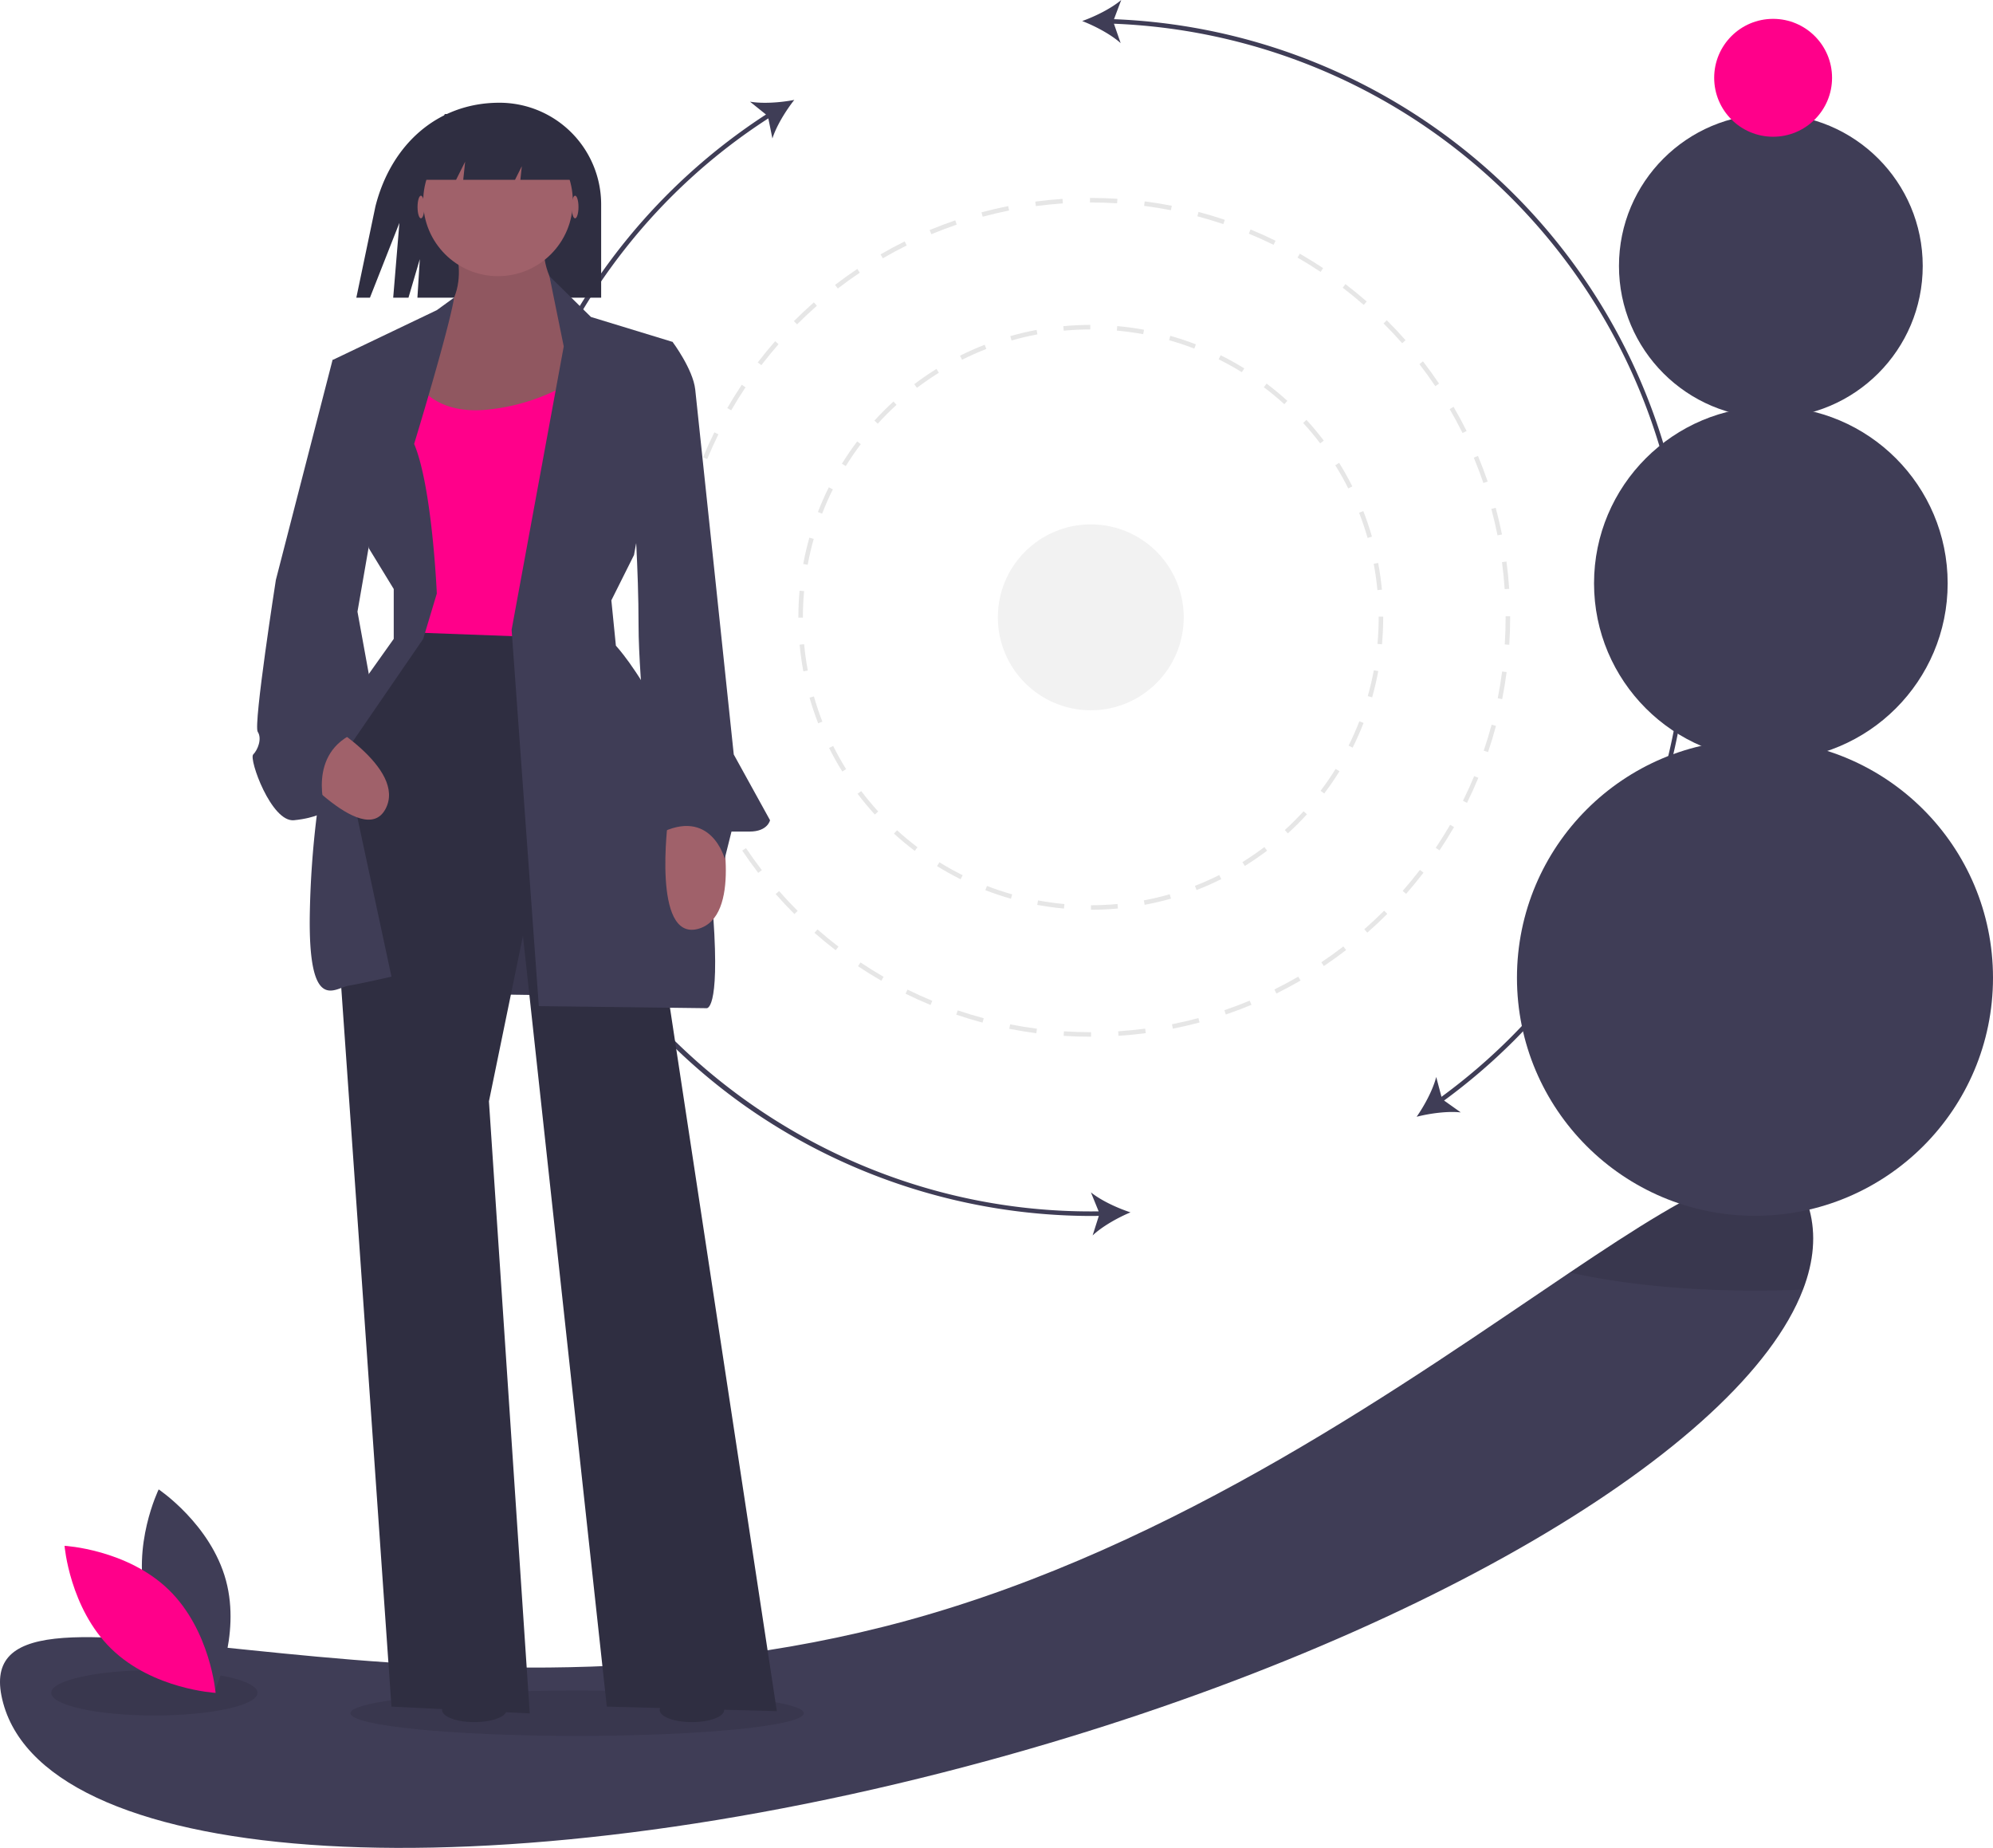 <svg xmlns="http://www.w3.org/2000/svg" id="b3d7192f-2a1f-4aa9-b584-3a60b5f539d3" data-name="Layer 1" width="879.195" height="815.147" viewBox="0 0 879.195 815.147"><title>gravitas</title><path d="M955.787,611.274c-26.89,70.21-171.93,156.48-358.93,207.61-220.01,60.17-414.78,48.92-435.03-25.13-20.25-74.04,178.49,23.76,398.51-36.41,120.14-32.86,221.77-106.02,292.59-153.61,58.87-39.58,96.45-61.49,105.64-27.87C961.607,586.974,960.537,598.874,955.787,611.274Z" transform="translate(-160.403 -42.426)" fill="#3f3d56"></path><ellipse cx="254.597" cy="755.733" rx="100" ry="10" opacity="0.1"></ellipse><ellipse cx="68.097" cy="746.733" rx="45.5" ry="10" opacity="0.1"></ellipse><path d="M641.608,499.744c-4,0-8.024-.129-11.985-.381L629.75,497.367c3.924.25,7.909.377,11.848.377l.118-.001v2l-.094.001Zm12.206-.397-.131-1.996c3.967-.259,7.976-.651,11.914-1.166l.26,1.982C661.876,498.688,657.824,499.085,653.814,499.346ZM617.577,498.2c-3.988-.518-8.007-1.173-11.944-1.949l.387-1.963c3.895.769,7.87,1.417,11.815,1.928Zm60.222-1.998-.389-1.961c3.896-.773,7.819-1.687,11.658-2.714l.518,1.932C685.705,494.498,681.739,495.421,677.799,496.202Zm-83.956-2.681c-3.875-1.032-7.773-2.209-11.586-3.499l.641-1.895c3.771,1.275,7.627,2.44,11.46,3.461ZM701.167,489.944l-.643-1.895c3.751-1.274,7.513-2.692,11.182-4.216l.768,1.848C708.764,487.221,704.96,488.655,701.167,489.944Zm-130.258-4.186c-3.711-1.535-7.425-3.217-11.039-4.999l.885-1.793c3.574,1.762,7.248,3.426,10.918,4.944Zm152.571-5.076-.887-1.793c3.562-1.762,7.109-3.662,10.542-5.648l1.002,1.73C730.667,476.98,727.082,478.902,723.48,480.682Zm-174.293-5.636c-3.481-2.011-6.941-4.164-10.284-6.399l1.111-1.662c3.307,2.211,6.729,4.341,10.172,6.329Zm195.214-6.474-1.113-1.662c3.297-2.206,6.567-4.554,9.722-6.979l1.219,1.586C751.04,463.97,747.733,466.343,744.401,468.573ZM529.062,461.592c-3.186-2.445-6.335-5.029-9.359-7.68l1.318-1.504c2.992,2.622,6.107,5.178,9.259,7.598Zm234.517-7.755-1.32-1.503c2.986-2.622,5.926-5.375,8.737-8.186l1.414,1.414C769.568,448.403,766.598,451.186,763.579,453.836Zm-252.714-8.195c-2.844-2.84-5.63-5.81-8.281-8.826l1.502-1.32c2.623,2.984,5.378,5.922,8.192,8.731Zm269.823-8.912-1.504-1.319c2.623-2.989,5.182-6.102,7.604-9.254l1.586,1.219C785.925,430.56,783.339,433.707,780.688,436.729ZM494.896,427.47c-2.449-3.183-4.825-6.488-7.062-9.822l1.661-1.114c2.212,3.299,4.562,6.568,6.985,9.717Zm300.54-9.934-1.662-1.112c2.213-3.307,4.345-6.728,6.336-10.169l1.73,1.002C799.827,410.736,797.673,414.194,795.436,417.536ZM481.43,407.388c-2.015-3.477-3.939-7.061-5.718-10.654l1.792-.888c1.76,3.554,3.663,7.1,5.656,10.539Zm326.13-10.811-1.793-.886c1.761-3.564,3.427-7.236,4.952-10.915l1.848.766C811.024,389.262,809.34,392.974,807.56,396.577ZM470.706,385.731c-1.541-3.706-2.978-7.509-4.271-11.304l1.894-.645c1.278,3.753,2.7,7.515,4.224,11.181Zm346.132-11.533-1.895-.642c1.276-3.766,2.443-7.621,3.469-11.458l1.932.517C819.308,366.494,818.128,370.391,816.838,374.198ZM462.913,362.848c-1.042-3.88-1.968-7.845-2.752-11.785l1.962-.391c.775,3.897,1.691,7.819,2.722,11.657Zm360.167-12.023-1.963-.388c.771-3.897,1.423-7.872,1.937-11.813l1.982.259C824.518,342.867,823.858,346.885,823.08,350.825ZM458.189,339.123c-.523-3.973-.922-8.024-1.188-12.042l1.996-.132c.262,3.975.658,7.982,1.175,11.913Zm368.02-12.285-1.996-.129c.255-3.952.385-7.977.385-11.965l-.001-.475h2l.001.468C826.598,318.775,826.467,322.844,826.209,326.838Zm-367.612-11.855h-2l0-.245c0-3.94.125-7.929.374-11.848l1.996.126c-.245,3.877-.37,7.823-.37,11.728Zm365.585-12.678c-.266-3.967-.666-7.975-1.189-11.912l1.982-.264c.529,3.98.934,8.031,1.203,12.042ZM460.11,291.1l-1.983-.256c.514-3.984,1.167-8.003,1.94-11.945l1.963.386C461.265,283.183,460.619,287.158,460.11,291.1Zm360.915-12.514c-.78-3.895-1.701-7.815-2.737-11.653l1.932-.521c1.047,3.88,1.978,7.844,2.767,11.782ZM464.722,267.62l-1.933-.514c1.032-3.886,2.208-7.785,3.493-11.588l1.895.64C466.905,259.92,465.743,263.776,464.722,267.62Zm350.067-12.136c-1.284-3.756-2.71-7.516-4.238-11.175l1.846-.771c1.545,3.7,2.986,7.501,4.285,11.298ZM472.385,244.932l-1.849-.764c1.535-3.716,3.215-7.431,4.993-11.041l1.794.884C475.564,237.582,473.903,241.256,472.385,244.932Zm333.2-11.5c-1.76-3.545-3.667-7.088-5.669-10.532l1.729-1.005c2.024,3.48,3.952,7.063,5.731,10.647Zm-322.618-9.994-1.732-.999c2.007-3.48,4.158-6.941,6.392-10.288l1.663,1.11C487.08,216.572,484.953,219.996,482.967,223.438Zm310.6-10.679c-2.219-3.3-4.573-6.566-6.998-9.708l1.584-1.222c2.45,3.176,4.831,6.478,7.074,9.813Zm-297.304-9.238-1.587-1.217c2.445-3.19,5.027-6.341,7.674-9.364l1.505,1.317C501.237,197.249,498.683,200.366,496.264,203.521Zm282.688-9.704c-2.624-2.978-5.383-5.912-8.203-8.721l1.412-1.417c2.85,2.839,5.64,5.806,8.291,8.816Zm-266.92-8.309-1.416-1.412c2.838-2.845,5.806-5.633,8.821-8.286l1.321,1.501C517.775,179.937,514.839,182.695,512.032,185.509Zm249.963-8.583c-2.996-2.62-6.114-5.172-9.268-7.586l1.215-1.588c3.188,2.44,6.341,5.02,9.369,7.668Zm-231.999-7.225-1.221-1.584c3.181-2.451,6.484-4.829,9.818-7.068l1.115,1.66C536.411,164.924,533.143,167.276,529.997,169.7Zm212.986-7.328c-3.309-2.206-6.734-4.331-10.181-6.316l.998-1.733c3.484,2.007,6.947,4.156,10.292,6.386ZM549.854,156.367l-1.004-1.729c3.469-2.014,7.052-3.94,10.65-5.725l.889,1.792C556.831,152.469,553.287,154.374,549.854,156.367Zm172.371-5.948c-3.572-1.756-7.247-3.415-10.924-4.931l.762-1.849c3.718,1.532,7.434,3.209,11.045,4.985ZM571.27,145.745l-.77-1.846c3.706-1.543,7.508-2.983,11.301-4.278l.646,1.893C578.696,142.795,574.935,144.219,571.27,145.745Zm128.802-4.46c-3.766-1.269-7.623-2.429-11.464-3.447l.512-1.934c3.884,1.029,7.783,2.202,11.591,3.485Zm-106.174-3.263-.52-1.932c3.877-1.044,7.842-1.972,11.782-2.76l.393,1.961C601.655,136.072,597.734,136.99,593.898,138.023Zm83.043-2.868c-3.895-.762-7.87-1.405-11.816-1.912l.254-1.983c3.989.512,8.009,1.162,11.947,1.933Zm-59.579-1.82-.262-1.982c3.973-.525,8.023-.928,12.042-1.195l.133,1.996C625.301,132.417,621.292,132.815,617.362,133.335Zm35.846-1.228c-3.839-.24-7.745-.362-11.61-.362l-.356 0v-2l.353-0c3.911,0,7.859.123,11.739.366Z" transform="translate(-160.403 -42.426)" fill="#e6e6e6"></path><path d="M641.672,443.744l-.002-2c3.907-.002,7.85-.184,11.717-.54l.184,1.991C649.643,443.557,645.639,443.742,641.672,443.744Zm-11.896-.534c-3.946-.358-7.917-.905-11.8-1.624l.363-1.967c3.823.708,7.731,1.246,11.618,1.598Zm35.593-1.651-.365-1.966c3.831-.714,7.672-1.616,11.416-2.681l.547,1.924C673.162,439.918,669.261,440.834,665.368,441.559ZM606.375,438.877c-3.806-1.078-7.607-2.348-11.299-3.776l.722-1.865c3.634,1.406,7.376,2.656,11.122,3.717Zm81.884-3.831-.723-1.864c3.626-1.407,7.233-3.004,10.723-4.746l.893,1.789C695.608,431.995,691.943,433.617,688.259,435.046Zm-104.084-4.756c-3.542-1.763-7.044-3.714-10.409-5.799l1.053-1.7c3.313,2.052,6.761,3.973,10.248,5.709Zm125.376-5.874-1.055-1.699c3.305-2.052,6.558-4.286,9.668-6.64l1.207,1.595C716.212,420.063,712.908,422.331,709.551,424.416ZM563.937,417.758c-3.155-2.381-6.239-4.941-9.168-7.608l1.347-1.479c2.883,2.625,5.92,5.146,9.026,7.491Zm164.592-7.704-1.348-1.478c2.876-2.624,5.666-5.415,8.292-8.296l1.479,1.348C734.284,404.554,731.45,407.388,728.529,410.054Zm-182.191-8.321c-2.672-2.924-5.236-6.004-7.623-9.154l1.595-1.208c2.349,3.102,4.874,6.134,7.505,9.014Zm198.229-9.267-1.596-1.206c2.352-3.111,4.584-6.365,6.636-9.673l1.699,1.054C749.223,386,746.955,389.305,744.566,392.465Zm-212.602-9.704c-2.089-3.36-4.046-6.857-5.816-10.396l1.789-.895c1.742,3.483,3.668,6.927,5.725,10.235Zm225.145-10.528-1.789-.893c1.737-3.482,3.333-7.092,4.741-10.729l1.865.723C760.495,365.029,758.875,368.696,757.109,372.234ZM521.323,361.476c-1.433-3.686-2.71-7.485-3.796-11.292l1.923-.549c1.069,3.748,2.327,7.488,3.737,11.116ZM765.71,350.038l-1.924-.546c1.062-3.749,1.962-7.59,2.673-11.417l1.967.365C767.703,342.328,766.79,346.231,765.71,350.038ZM514.796,338.589c-.725-3.881-1.278-7.85-1.644-11.797l1.991-.185c.36,3.886.905,7.793,1.619,11.614Zm255.26-11.948-1.992-.182c.354-3.867.533-7.809.533-11.714l-.001-.298h2l.001.288C770.598,318.711,770.416,322.714,770.057,326.641Zm-255.459-11.748h-2v-.148c0-3.915.178-7.867.528-11.748l1.992.18c-.345,3.821-.52,7.713-.52,11.568Zm253.44-12.159c-.366-3.889-.915-7.795-1.633-11.612l1.965-.369c.729,3.876,1.287,7.845,1.658,11.794ZM516.708,291.559l-1.967-.363c.717-3.89,1.626-7.792,2.702-11.602l1.925.544C518.31,283.887,517.415,287.73,516.708,291.559Zm246.997-11.848c-1.073-3.745-2.335-7.483-3.75-11.111l1.863-.727c1.438,3.685,2.72,7.482,3.809,11.287ZM523.08,269.014l-1.866-.721c1.425-3.689,3.041-7.358,4.804-10.904l1.791.891C526.073,261.77,524.482,265.382,523.08,269.014ZM755.189,257.886c-1.742-3.476-3.673-6.917-5.736-10.228l1.697-1.058c2.097,3.363,4.057,6.858,5.826,10.389ZM533.511,248.029l-1.701-1.052c2.081-3.364,4.345-6.672,6.729-9.833l1.597,1.204C537.789,241.46,535.56,244.718,533.511,248.029Zm209.286-10.028c-2.356-3.101-4.885-6.13-7.517-9.005l1.475-1.351c2.673,2.919,5.241,5.996,7.634,9.146Zm-195.175-8.684-1.479-1.346c2.663-2.927,5.493-5.765,8.412-8.436l1.35,1.476C553.03,223.641,550.243,226.435,547.622,229.317Zm179.347-8.599c-2.885-2.621-5.925-5.138-9.034-7.48l1.203-1.598c3.158,2.379,6.246,4.936,9.177,7.598Zm-162.055-7.218-1.209-1.594c3.153-2.392,6.454-4.665,9.812-6.755l1.057,1.698C571.268,208.908,568.018,211.146,564.914,213.501ZM708.249,206.62c-3.312-2.047-6.763-3.964-10.253-5.697l.889-1.791c3.547,1.76,7.051,3.708,10.415,5.787Zm-123.444-5.501-.896-1.788c3.538-1.771,7.2-3.398,10.886-4.833l.726,1.863C591.894,197.774,588.288,199.374,584.805,201.118ZM687.259,196.2c-3.637-1.401-7.38-2.647-11.127-3.704l.543-1.925c3.807,1.073,7.609,2.339,11.303,3.763Zm-80.624-3.583-.549-1.923c3.805-1.087,7.705-2.008,11.593-2.737l.369,1.966C614.221,190.641,610.381,191.547,606.635,192.617Zm58.076-2.775c-3.825-.703-7.734-1.236-11.619-1.584l.178-1.992c3.946.354,7.917.896,11.803,1.61Zm-35.05-1.544-.186-1.991c3.928-.366,7.931-.555,11.896-.562l.004,2C637.47,187.752,633.529,187.938,629.661,188.298Z" transform="translate(-160.403 -42.426)" fill="#e6e6e6"></path><path d="M659.107,577.221c-5.759-1.88-12.944-5.192-17.46-8.823l3.415,8.381c-116.336,1.611-220.837-74.885-254.414-186.645C357.188,278.761,401.877,157.561,499.347,94.645l1.8,8.871c1.749-5.525,5.896-12.263,9.649-17.017-5.946,1.157-13.835,1.753-19.547.774l7.056,5.664A265.87,265.87,0,0,0,394.754,221.019a264.064,264.064,0,0,0,92.868,308.212,265.926,265.926,0,0,0,153.97,49.585c1.181,0,2.366-.022,3.551-.038l-2.737,8.626C646.618,583.424,653.516,579.551,659.107,577.221Z" transform="translate(-160.403 -42.426)" fill="#3f3d56"></path><path d="M894.405,238.787A264.085,264.085,0,0,0,651.834,50.888l3.189-8.462c-4.418,3.75-11.513,7.252-17.22,9.281,5.651,2.183,12.649,5.872,16.967,9.738l-2.967-8.557A262.089,262.089,0,0,1,796.296,526.255l-2.319-8.756c-1.421,5.618-5.166,12.587-8.634,17.554,5.868-1.504,13.708-2.562,19.467-1.919l-7.372-5.237A264.125,264.125,0,0,0,894.405,238.787Z" transform="translate(-160.403 -42.426)" fill="#3f3d56"></path><path d="M955.787,611.274c-6.89.31-13.97.47-21.19.47-31.22,0-59.76-3.02-81.67-8.01,58.87-39.58,96.45-61.49,105.64-27.87C961.607,586.974,960.537,598.874,955.787,611.274Z" transform="translate(-160.403 -42.426)" opacity="0.1"></path><path d="M380.729,87.744H380.729c-27.718,0-47.896,18.82-54.699,45.69l-8.433,40.31h6l13-33-2.737,33h6.737l5-17-1.053,17h81.053V132.613A44.868,44.868,0,0,0,380.729,87.744Z" transform="translate(-160.403 -42.426)" fill="#2f2e41"></path><polygon points="168.195 346.379 187.195 438.202 291.195 439.733 265.195 343.318 168.195 346.379" fill="#3f3d56"></polygon><polygon points="168.195 346.379 187.195 438.202 291.195 439.733 265.195 343.318 168.195 346.379" opacity="0.1"></polygon><path d="M344.097,317.244s-41,57-39,80,28,398,28,398l61,3-18-270,15-73,37,340,75,2-67-441-13-39Z" transform="translate(-160.403 -42.426)" fill="#2f2e41"></path><path d="M358.097,143.244s13,24-4,40-25,59-25,59l96-7-8-54s-21-13-16-36Z" transform="translate(-160.403 -42.426)" fill="#a0616a"></path><path d="M358.097,143.244s13,24-4,40-25,59-25,59l96-7-8-54s-21-13-16-36Z" transform="translate(-160.403 -42.426)" opacity="0.1"></path><path d="M342.097,207.244s6,18,32,16a89.222,89.222,0,0,0,44-16v117l-80-3v-71Z" transform="translate(-160.403 -42.426)" fill="#ff008a"></path><path d="M360.74,173.702l-7.643,5.542-46,22,16,83,11,18v22l-27,38a412.429,412.429,0,0,0-10,82c-1,46,11,34,17,33s19-4,19-4l-21-98,35-51,6-20s-2-47-10-66C343.097,238.244,358.384,188.161,360.74,173.702Z" transform="translate(-160.403 -42.426)" fill="#3f3d56"></path><path d="M402.785,164.244l18.312,18,36,11-17,94-10,20,2,20s37.473,40.191,43,120C478,489.159,472,487.159,472,487.159l-73.903-.915-12-166,23-125Z" transform="translate(-160.403 -42.426)" fill="#3f3d56"></path><path d="M478.097,404.244s10,43-10,48-13-48-13-48Z" transform="translate(-160.403 -42.426)" fill="#a0616a"></path><path d="M301.708,359.613s38.507,21.592,28.722,39.738-44.223-22.746-44.223-22.746Z" transform="translate(-160.403 -42.426)" fill="#a0616a"></path><path d="M442.097,195.244l15-2s9,12,10,21,17,161,17,161l16,29s-1,5-9,5h-8l-3,12s-6-23-29-11l-9-3,6-11s-6-53-6-78-2-52-2-52Z" transform="translate(-160.403 -42.426)" fill="#3f3d56"></path><ellipse cx="209.25" cy="754.325" rx="14.22" ry="5.332" fill="#2f2e41"></ellipse><ellipse cx="305.233" cy="754.325" rx="14.22" ry="5.332" fill="#2f2e41"></ellipse><path d="M318.097,200.244l-11,1-25,97s-10,64-8,67,0,8-2,10,8,30,18,29,14-4,14-4-9-26,14-35l6-20-6-33,8-46Z" transform="translate(-160.403 -42.426)" fill="#3f3d56"></path><ellipse cx="253.695" cy="91.318" rx="1.5" ry="5" fill="#a0616a"></ellipse><ellipse cx="185.695" cy="91.318" rx="1.5" ry="5" fill="#a0616a"></ellipse><circle cx="219.695" cy="88.818" r="33" fill="#a0616a"></circle><polygon points="205.195 71.318 204.352 79.318 227.195 79.318 230.195 73.318 229.563 79.318 257.195 79.318 238.195 49.318 196.195 50.318 186.195 79.318 201.195 79.318 205.195 71.318" fill="#2f2e41"></polygon><circle cx="774.195" cy="431.318" r="105" fill="#3f3d56"></circle><circle cx="781.195" cy="257.318" r="78" fill="#3f3d56"></circle><circle cx="781.195" cy="117.318" r="67" fill="#3f3d56"></circle><circle cx="782.195" cy="34.318" r="26" fill="#ff008a"></circle><path d="M225.013,749.063c6.706,24.791,29.677,40.144,29.677,40.144s12.098-24.84,5.391-49.631-29.677-40.144-29.677-40.144S218.307,724.272,225.013,749.063Z" transform="translate(-160.403 -42.426)" fill="#3f3d56"></path><path d="M234.868,743.735c18.402,17.914,20.65,45.452,20.65,45.452s-27.588-1.506-45.991-19.42-20.65-45.452-20.65-45.452S216.466,725.821,234.868,743.735Z" transform="translate(-160.403 -42.426)" fill="#ff008a"></path><circle cx="481.195" cy="272.318" r="41" fill="#f2f2f2"></circle></svg>
